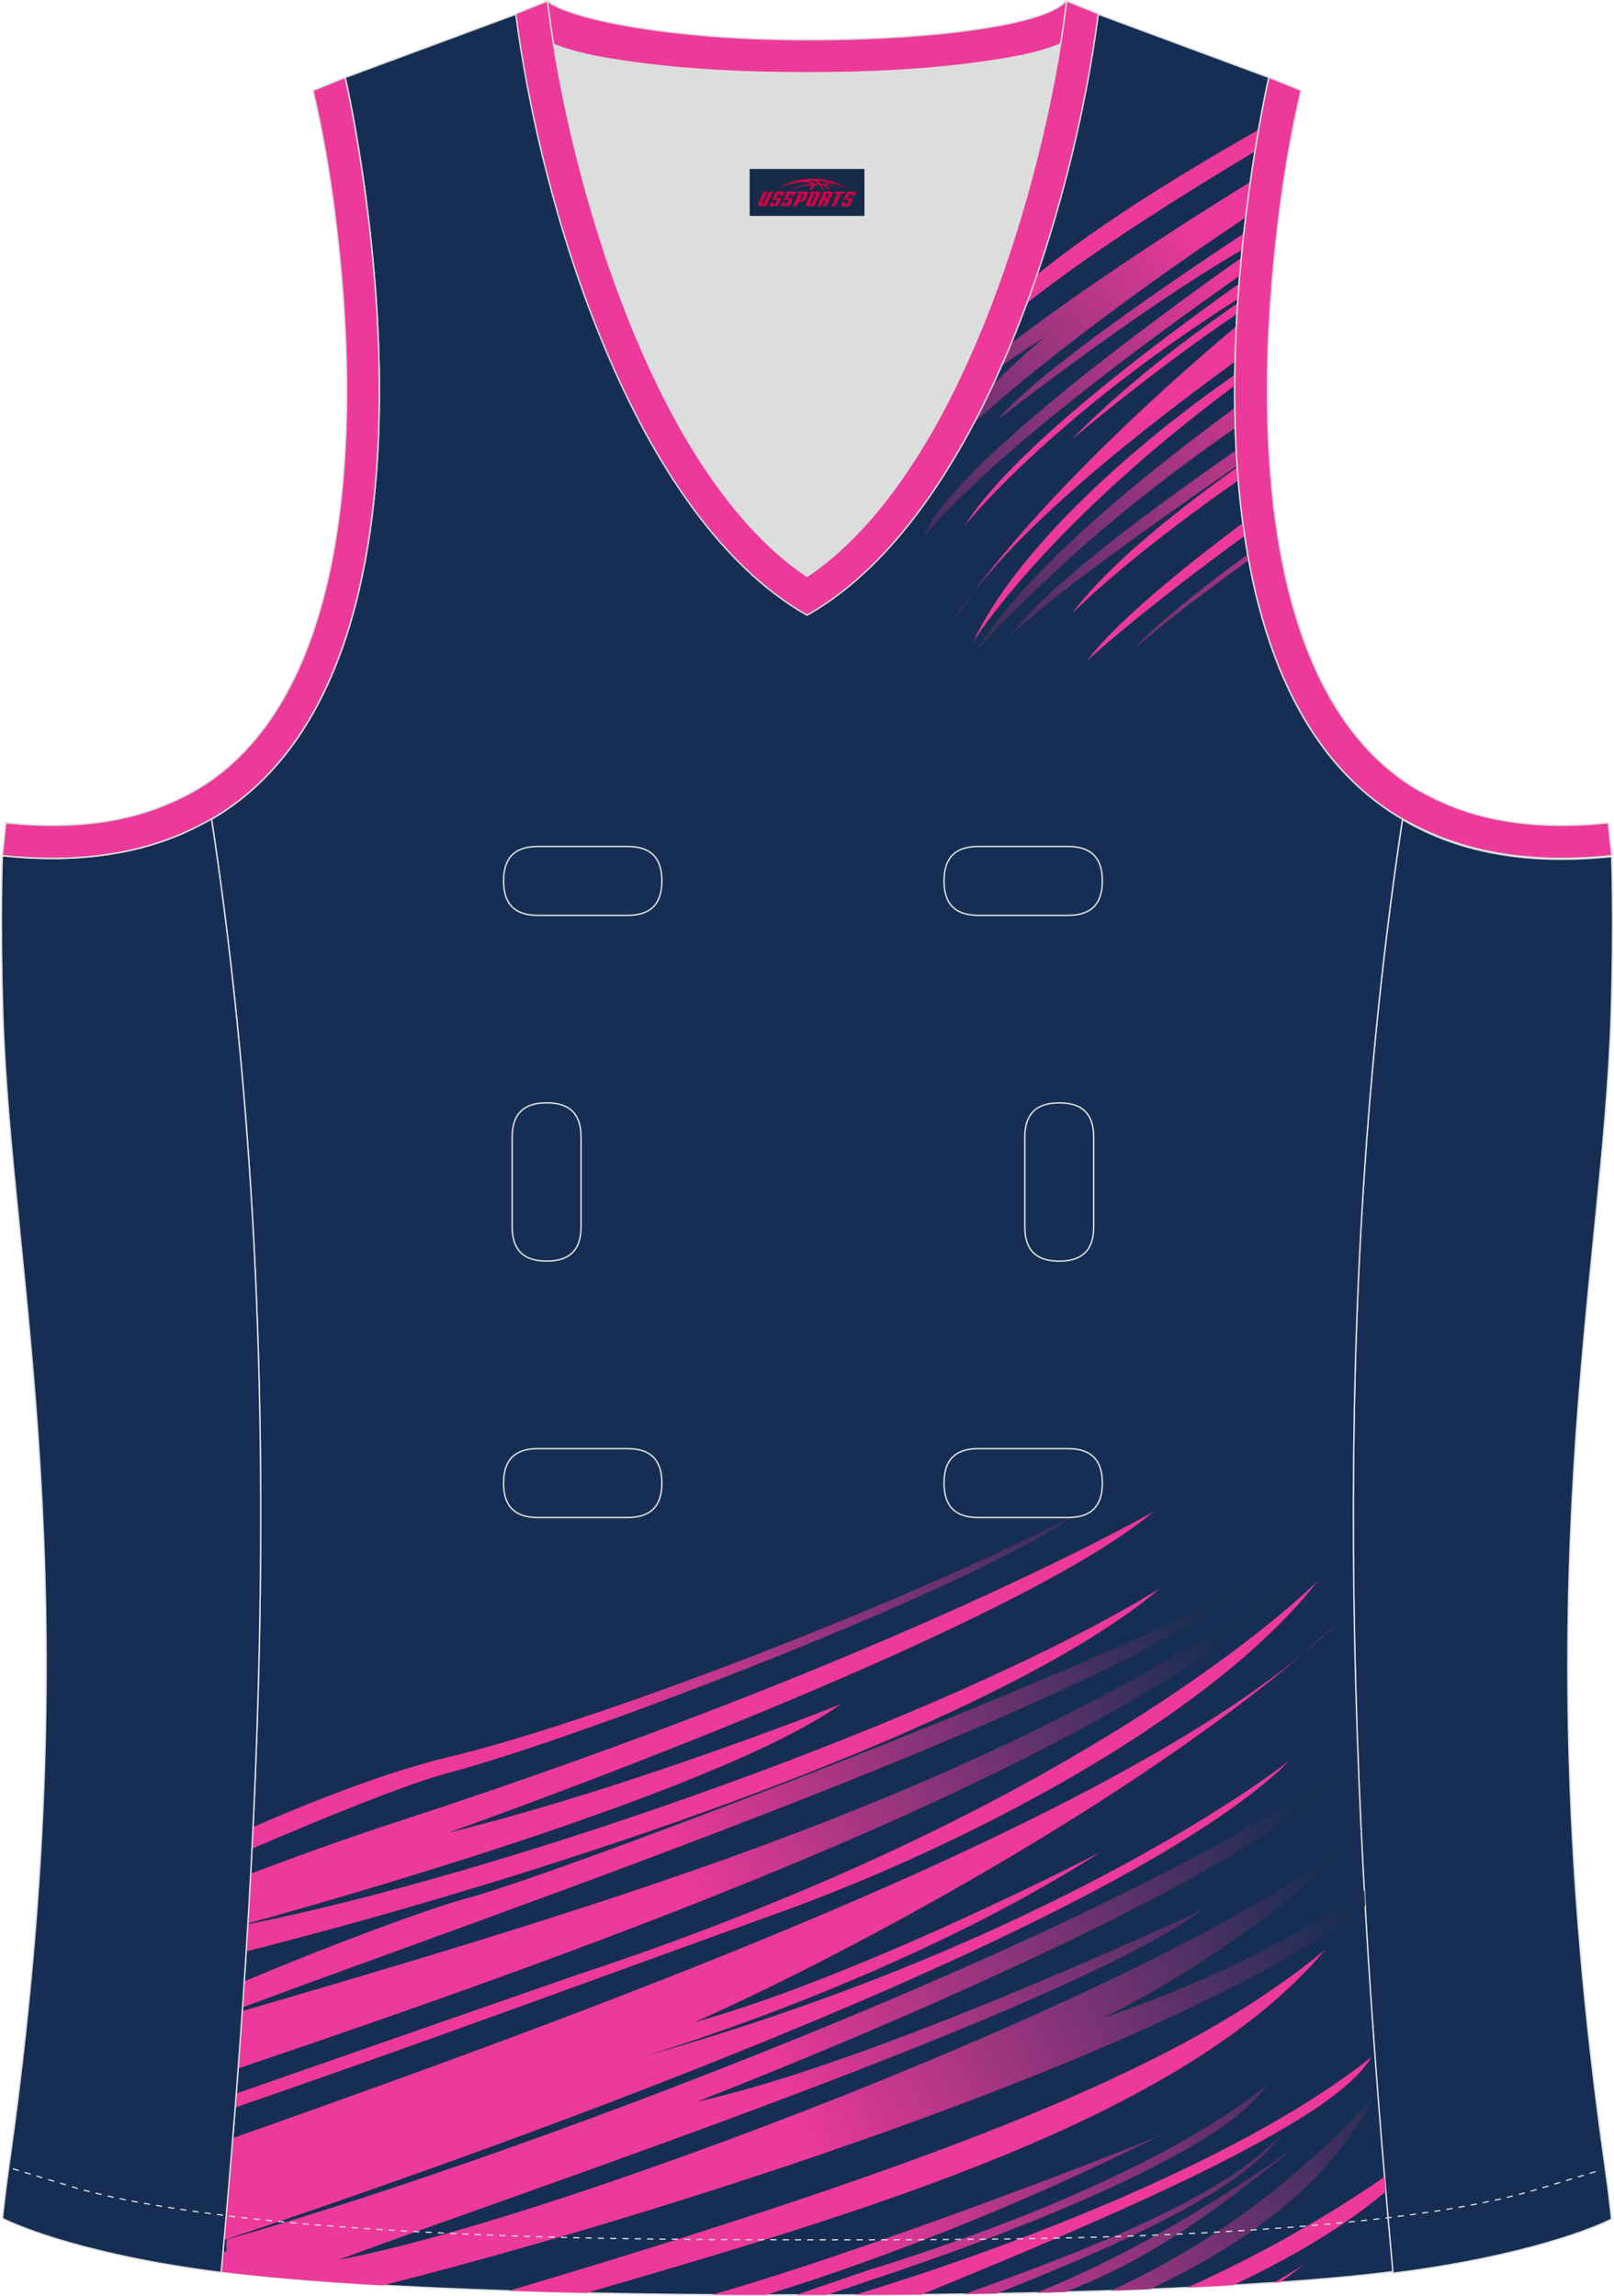 <?xml version="1.0" encoding="utf-8"?>
<!-- Generator: Adobe Illustrator 24.0.1, SVG Export Plug-In . SVG Version: 6.00 Build 0)  -->
<svg xmlns="http://www.w3.org/2000/svg" xmlns:xlink="http://www.w3.org/1999/xlink" version="1.1" id="图层_1" x="0px" y="0px" width="337.5px" height="480px" viewBox="0 0 337.24 480.03" enable-background="new 0 0 337.24 480.03" xml:space="preserve">
<g>
	<path fill-rule="evenodd" clip-rule="evenodd" fill="#DCDDDD" d="M168.63,120.52c30.03-20.2,47.25-75.27,53.02-111.32   c-4.94,2.09-11.05,3-14.98,3.59c-12.43,1.87-25.56,2.43-38.12,2.43s-25.69-0.56-38.12-2.43c-3.89-0.58-9.9-1.48-14.82-3.52   C121.4,45.32,138.62,100.33,168.63,120.52z"/>
	
		<path fill-rule="evenodd" clip-rule="evenodd" fill="#162E53" stroke="#DCDDDD" stroke-width="0.3" stroke-miterlimit="22.926" d="   M293.15,171.34c11.01,6.57,25.3,9.7,43.74,7.76c0,0,0.51,13.04-0.1,32.99c-1.68,54.76-18.49,117.64-1.58,238.8   c1.46,10.44,0.94,7.14,1.66,13.12c-3.35,1.76-18.03,7.82-45.74,11.32C281.97,375.02,277.6,274,293.15,171.34z"/>
	
		<path fill-rule="evenodd" clip-rule="evenodd" fill="#ED3999" stroke="#DCDDDD" stroke-width="0.3" stroke-miterlimit="22.926" d="   M229.19,2.74l-0.14,0.31c-3.1,6.88-15.8,8.75-22.38,9.74c-12.43,1.87-25.56,2.43-38.12,2.43s-25.69-0.56-38.12-2.43   c-6.58-0.99-19.28-2.86-22.38-9.74l-0.12-0.26c1.26-0.51,1.83-0.74,6.41-2.58c4.3,3.62,25.53,8.1,54.21,8.1s50.49-3.51,54.21-8.1   l0.16,0.01C227.55,2.08,225.85,1.39,229.19,2.74z"/>
	
		<path fill-rule="evenodd" clip-rule="evenodd" fill="#162E53" stroke="#DCDDDD" stroke-width="0.3" stroke-miterlimit="22.926" d="   M168.63,126.12c-0.68,0.84-1.08,1.32-1.09,1.32c1.48-1.08-22.18-12.45-40.22-65.77c-2.58-7.62-5.6-16.09-7.86-25.51   c-2.53-10.53-4.24-22.23-6.13-35.26L72.04,16.21c0,0,28.37,122.19-27.94,155.09C59.62,273.87,55.26,374.79,46.12,475   c26.07,3.33,74.3,5.05,122.51,4.86c48.21,0.19,96.44-1.53,122.51-4.86c-9.15-100.2-13.51-201.13,2.01-303.7   c-56.31-32.91-27.94-155.09-27.94-155.09L223.93,0.89c-1.89,13.03-3.6,24.73-6.13,35.26c-2.26,9.42-5.28,17.89-7.86,25.51   c-18.04,53.32-41.71,64.7-40.22,65.77C169.71,127.44,169.31,126.96,168.63,126.12z"/>
	<g>
		
			<linearGradient id="SVGID_1_" gradientUnits="userSpaceOnUse" x1="156.279" y1="502.132" x2="269.172" y2="554.775" gradientTransform="matrix(1 0 0 -1 0 927.973)">
			<stop offset="0" style="stop-color:#ED399B"/>
			<stop offset="1" style="stop-color:#162E50"/>
		</linearGradient>
		<path fill-rule="evenodd" clip-rule="evenodd" fill="url(#SVGID_1_)" d="M52.56,386.55c15.89-6.81,32.72-13.64,41.15-15.87    c27.9-7.35,112.15-39.73,131.52-54.31c-28.23,15.36-98.55,43.28-132.26,51.2c-4.15,0.98-17.68,4.58-40.2,14.49    C52.7,383.56,52.63,385.06,52.56,386.55L52.56,386.55z M50.95,414.3c18.29-7.71,38.5-15.23,46.71-17.42    c20.99-5.61,149.98-55.13,166.17-67.81c-26.18,25.01-159.39,70.59-213.25,90.67C50.7,417.93,50.83,416.11,50.95,414.3L50.95,414.3    z M50.53,420.51c91.68-26.73,159.99-48.35,225.18-93.36c-41.32,41.05-152.62,80.5-226.04,105.36    C49.96,428.51,50.25,424.51,50.53,420.51L50.53,420.51z M46.5,470.83h0.72v-2.53c67.96-19.33,194.4-68.66,236.02-100.72    c-16.26,25.1-137.68,71.88-137.68,71.88c37.33-8.05,106.04-40.25,106.04-40.25c-28.86,21.11-141.48,58.69-180.97,73.31    c46.41-8.47,182.71-60.72,213.89-89.77l0.01,0.12c-23.59,25.01-54.23,39.16-54.23,39.16c26.36-8.99,44.33-19.45,54.87-26.75    c0.06,1.08,0.12,2.16,0.18,3.25c-36.18,28.41-139.66,62.67-205.43,79.34c-13.28-0.75-24.84-1.7-33.79-2.85L46.5,470.83    L46.5,470.83z M148.62,479.83c3.78,0.03,7.57,0.04,11.37,0.04c15.58-4.76,45.89-15.14,82.46-33.32    c-22.44,9.1-64.24,24.65-90.77,32.44C151.45,479.06,150.36,479.36,148.62,479.83L148.62,479.83z M166.33,479.87l2.3-0.01    c1.38,0.01,2.77,0.01,4.15,0.01c5.45-1.84,10.06-3.4,10.81-3.65c14.05-4.64,71.2-24.32,81.26-40.41c0,0-20.53,19.4-83.37,38.87    C180.98,474.84,173.8,477.3,166.33,479.87L166.33,479.87z M201.54,479.69c2.26-0.03,4.5-0.07,6.73-0.11    c25.59-10.14,51.87-21.82,59.31-33.08C255.78,459.36,228.19,470.13,201.54,479.69L201.54,479.69z M216.61,479.41    c2.02-0.05,4.03-0.1,6.02-0.15c15.2-5.98,26.65-13.07,47.71-30.05C248.06,464.8,231.07,473.59,216.61,479.41L216.61,479.41z     M232.13,478.97c2.8-0.1,5.56-0.2,8.27-0.31c20.61-9.83,37.63-22.29,46.5-39.8C270.53,456.31,253.25,469.32,232.13,478.97z"/>
		<path fill-rule="evenodd" clip-rule="evenodd" fill="#ED399A" d="M267.69,477.19c1.52-1.15,3.14-2.37,4.87-3.69    c-2.04,1.27-4.12,2.54-6.23,3.79L267.69,477.19L267.69,477.19z M52.28,391.79c-0.18,3.46-0.38,6.93-0.58,10.39    c14.57-4,98.16-27.43,124.06-45.87c0,0-43.97,17.57-82.2,26.92c0,0,117.01-41.37,147.58-67.18c0,0-53.16,30.61-158.1,64.84    C74.68,383.61,63.64,387.47,52.28,391.79L52.28,391.79z M51.69,402.36c52.84-10.49,146.33-42.89,190.78-70.25    c-32.16,27.5-122.02,58.46-191.12,75.92C51.46,406.13,51.58,404.24,51.69,402.36L51.69,402.36z M49.27,437.74    c32.54-11.35,72-25.06,72-25.06c109.11-36.01,154.3-82.26,154.3-82.26c-23.16,29.74-76.04,56.25-112.2,69.3    c-38.64,13.94-75.78,27.7-114.34,40.96L49.27,437.74L49.27,437.74z M48.53,447.09c80.92-28.63,191.96-69.15,231.65-108.28    c-36.2,34.01-102.51,69.62-135.04,84.01c34.78-9.57,84.9-35.58,84.9-35.58c-42.19,27.11-95.84,42.84-95.84,42.84    c88.93-25.04,135.41-62.01,135.41-62.01c-35.58,35.66-174.73,84.25-222.9,100.33C47.35,461.31,47.95,454.2,48.53,447.09    L48.53,447.09z M106.3,479c106.19-31.55,144.89-50.21,170.64-71.26c-29.66,35.31-97.24,55.05-154.45,71.71    C116.97,479.33,111.56,479.18,106.3,479L106.3,479z M178.56,479.87c36.1-10.91,82.91-29.52,108.05-49.73    c-7.5,13.57-55.04,33.67-94.08,49.66C187.91,479.84,183.24,479.86,178.56,479.87L178.56,479.87z M248.15,478.32    c14.91-6.69,28.69-14.48,41.24-23.14l0.26,3.06c-8.54,7.3-19.67,13.77-31.86,19.58C254.67,478,251.45,478.17,248.15,478.32z"/>
	</g>
	
		<linearGradient id="SVGID_2_" gradientUnits="userSpaceOnUse" x1="267.77" y1="858.234" x2="184.66" y2="793.301" gradientTransform="matrix(1 0 0 -1 0 927.973)">
		<stop offset="0" style="stop-color:#ED399B"/>
		<stop offset="1" style="stop-color:#162E50"/>
	</linearGradient>
	<path fill-rule="evenodd" clip-rule="evenodd" fill="url(#SVGID_2_)" d="M260.79,115.91c-10.79,7.91-19.89,15.26-23.65,19.73   c5.52-4.88,14.14-11.53,23.87-18.52C260.93,116.71,260.86,116.31,260.79,115.91L260.79,115.91z M258.58,97.38   c-21.71,14.98-43.35,30.74-47.64,36.04c5.87-8.9,25.21-23.8,47.44-39.3C258.44,95.21,258.51,96.29,258.58,97.38L258.58,97.38z    M258.19,89.46c-20.03,13.91-37.87,28.78-54.46,46.91c9.92-15.71,30.72-33.71,54.36-51.08C258.11,86.68,258.15,88.06,258.19,89.46   L258.19,89.46z M259.12,57.65c0.11-1.26,0.22-2.52,0.33-3.74c-19.49,13.76-61.36,44.54-66.39,58.34   C204.66,98.17,231.01,77.34,259.12,57.65L259.12,57.65z M259.62,52.21c0.12-1.15,0.24-2.29,0.36-3.41   c-22.09,14.65-43.7,29.92-51.58,39.03C208.39,87.83,237.34,65.14,259.62,52.21L259.62,52.21z M260.36,45.46   c0.31-2.6,0.64-5.08,0.97-7.41c-19.67,12.13-41.57,26.61-57.45,39.58c-0.65,1.54-1.31,3.04-1.97,4.49   c4.6-3.7,10.09-7.67,16.57-11.69c0,0-11.86,9.19-22.3,23.21c-1.01,1.84-2.01,3.6-3,5.25C205.07,84.97,233.34,63.49,260.36,45.46z"/>
	<path fill-rule="evenodd" clip-rule="evenodd" fill="#ED399A" d="M207.12,69.56c11.53-10.07,28.31-21.83,55.19-37.9   c0.26-1.63,0.52-3.15,0.77-4.56c-19.41,11.11-39.25,23.33-53.89,36.78C208.5,65.83,207.81,67.72,207.12,69.56L207.12,69.56z    M260.16,112.04c-0.13-0.9-0.26-1.8-0.38-2.7c-13.98,10.48-26.89,21.21-32.63,28.85C227.15,138.2,237.92,128.19,260.16,112.04   L260.16,112.04z M258.81,100.45c-13.87,9.72-26.28,19.48-34.85,27.92c6.63-8.95,19.24-19.68,34.64-30.68   C258.66,98.61,258.74,99.53,258.81,100.45L258.81,100.45z M258.07,80.63c-40.16,29.84-54.74,53.68-54.74,53.68   c9.33-20,34.55-41.97,54.76-55.94C258.08,79.12,258.08,79.88,258.07,80.63L258.07,80.63z M258.14,75.61   c-26.05,18.94-48.75,38.14-58.94,54.14c14.1-21.01,39.92-45.41,59.21-61.54C258.29,70.64,258.2,73.11,258.14,75.61L258.14,75.61z    M258.55,65.63c-17.43,11.69-34.82,26.48-34.82,26.48c11.1-11.36,24.35-21.42,34.96-28.72C258.64,64.13,258.59,64.87,258.55,65.63   L258.55,65.63z M258.75,62.5c-39.12,24.81-57.17,47.42-57.17,47.42c8.44-13.5,32.14-32.62,57.4-50.62   C258.9,60.36,258.82,61.42,258.75,62.5z"/>
	
		<path fill-rule="evenodd" clip-rule="evenodd" fill="#162E53" stroke="#DCDDDD" stroke-width="0.3" stroke-miterlimit="22.926" d="   M44.09,171.18c-11.01,6.57-25.3,9.7-43.74,7.76c0,0-0.51,13.04,0.1,32.99c1.68,54.76,18.49,117.64,1.58,238.8   c-1.46,10.44-0.94,7.14-1.66,13.12c3.35,1.76,18.03,7.82,45.74,11.32C55.27,374.86,59.64,273.84,44.09,171.18z"/>
	
		<path fill-rule="evenodd" clip-rule="evenodd" fill="#ED3999" stroke="#DCDDDD" stroke-width="0.3" stroke-miterlimit="22.926" d="   M107.72,2.88l6.62-2.67l0.23,1.8c4.49,35.46,21.95,96.91,54.06,118.51c32.1-21.6,49.57-83.05,54.06-118.51l0.23-1.8l6.62,2.67   c-5.05,39.9-24.6,105.21-60.9,125.76C132.33,108.09,112.78,42.78,107.72,2.88z"/>
	<path fill="none" stroke="#DCDDDD" stroke-width="0.3" stroke-miterlimit="22.926" d="M204.44,177c-4.82,0-7.16,2.35-7.16,7.2   c0,4.84,2.34,7.2,7.16,7.2h18.77c4.82,0,7.17-2.35,7.17-7.2c0-4.84-2.34-7.2-7.17-7.2H204.44L204.44,177z M228.57,237.77   c0-4.82-2.35-7.16-7.2-7.16c-4.84,0-7.2,2.34-7.2,7.16v18.77c0,4.82,2.35,7.16,7.2,7.16c4.84,0,7.2-2.34,7.2-7.16V237.77   L228.57,237.77z M106.97,256.53c0,4.82,2.35,7.16,7.2,7.16c4.84,0,7.2-2.34,7.2-7.16v-18.77c0-4.82-2.35-7.16-7.2-7.16   c-4.84,0-7.2,2.34-7.2,7.16V256.53L106.97,256.53z M112.33,302.91c-4.82,0-7.16,2.35-7.16,7.2c0,4.84,2.34,7.2,7.16,7.2h18.77   c4.82,0,7.17-2.35,7.17-7.2c0-4.84-2.34-7.2-7.17-7.2H112.33L112.33,302.91z M204.44,302.91c-4.82,0-7.16,2.35-7.16,7.2   c0,4.84,2.34,7.2,7.16,7.2h18.77c4.82,0,7.17-2.35,7.17-7.2c0-4.84-2.34-7.2-7.17-7.2H204.44L204.44,302.91z M112.33,177   c-4.82,0-7.16,2.35-7.16,7.2c0,4.84,2.34,7.2,7.16,7.2h18.77c4.82,0,7.17-2.35,7.17-7.2c0-4.84-2.34-7.2-7.17-7.2H112.33z"/>
	
		<path fill-rule="evenodd" clip-rule="evenodd" fill="#ED3999" stroke="#DCDDDD" stroke-width="0.3" stroke-miterlimit="22.926" d="   M69.8,44.1c2.37,18.55,3.39,37.91,1.76,56.55c-1.7,19.33-6.73,41.91-20.53,56.41c-2.23,2.35-4.69,4.47-7.35,6.32   c-2.76,1.92-6.04,3.59-9.14,4.88c-10.51,4.39-22.26,4.97-33.47,3.79l-0.72,6.86c14.81,1.56,26.94-0.15,36.85-4.29   c3.44-1.44,7.35-3.45,10.42-5.59C99.2,133.2,72.04,16.21,72.04,16.21l-6.72,2.71C67.3,27.45,68.69,35.44,69.8,44.1z"/>
	
		<path fill-rule="evenodd" clip-rule="evenodd" fill="#ED3999" stroke="#DCDDDD" stroke-width="0.3" stroke-miterlimit="22.926" d="   M267.45,44.1c-2.37,18.55-3.39,37.91-1.76,56.55c1.7,19.33,6.73,41.91,20.53,56.41c2.23,2.35,4.69,4.47,7.35,6.32   c2.76,1.92,6.04,3.59,9.14,4.88c10.51,4.39,22.26,4.97,33.47,3.79l0.72,6.86c-14.81,1.56-26.94-0.15-36.85-4.29   c-3.44-1.44-7.35-3.45-10.42-5.59c-51.59-35.86-24.42-152.85-24.42-152.85l6.72,2.71C269.96,27.45,268.56,35.44,267.45,44.1z"/>
	<path fill="none" stroke="#DCDDDD" stroke-width="0.258" stroke-dasharray="1.288,1.288" d="M2.56,453.49   c0.44,0.15,11.18,3.39,11.63,3.53c7.29,2.27,15.72,3.74,22.09,4.74c15.33,2.41,31.02,3.71,46.51,4.64   c28.65,1.72,57.17,1.94,85.84,1.94c28.41,0.01,56.59,0.02,84.99-1.57c16.54-0.93,47.59-2.97,67.53-8.93   c1.12-0.33,12.55-3.79,13.6-4.15"/>
	
</g>
<g id="tag_logo">
	<rect y="35.33" fill="#162B48" width="24" height="9.818" x="156.63"/>
	<g>
		<path fill="#D30044" d="M172.59,38.52l0.005-0.011c0.131-0.311,1.085-0.262,2.351,0.071c0.715,0.24,1.44,0.54,2.193,0.9    c-0.218-0.147-0.447-0.289-0.682-0.42l0.011,0.005l-0.011-0.005c-1.478-0.845-3.218-1.418-5.1-1.62    c-1.282-0.115-1.658-0.082-2.411-0.055c-2.449,0.142-4.68,0.905-6.458,2.095c1.26-0.638,2.722-1.075,4.195-1.336    c1.467-0.18,2.476-0.033,2.771,0.344c-1.691,0.175-3.469,0.633-4.555,1.075c1.156-0.338,2.967-0.665,4.647-0.813    c0.016,0.251-0.115,0.567-0.415,0.96h0.475c0.376-0.382,0.584-0.725,0.595-1.004c0.333-0.022,0.66-0.033,0.971-0.033    C171.42,38.96,171.63,39.31,171.83,39.7h0.262c-0.125-0.344-0.295-0.687-0.518-1.036c0.207,0,0.393,0.005,0.567,0.011    c0.104,0.267,0.496,0.66,1.058,1.025h0.245c-0.442-0.365-0.753-0.753-0.835-1.004c1.047,0.065,1.696,0.224,2.885,0.513    C174.41,38.78,173.67,38.61,172.59,38.52z M170.15,38.43c-0.164-0.295-0.655-0.485-1.402-0.551    c0.464-0.033,0.922-0.055,1.364-0.055c0.311,0.147,0.589,0.344,0.84,0.589C170.69,38.41,170.42,38.42,170.15,38.43z M172.13,38.48c-0.224-0.016-0.458-0.027-0.715-0.044c-0.147-0.202-0.311-0.398-0.502-0.6c0.082,0,0.164,0.005,0.24,0.011    c0.72,0.033,1.429,0.125,2.138,0.273C172.62,38.08,172.24,38.24,172.13,38.48z"/>
		<path fill="#D30044" d="M159.55,40.06L158.38,42.61C158.2,42.98,158.47,43.12,158.95,43.12l0.873,0.005    c0.115,0,0.251-0.049,0.327-0.175l1.342-2.891H160.71L159.49,42.69H159.32c-0.147,0-0.185-0.033-0.147-0.125l1.156-2.504H159.55L159.55,40.06z M161.41,41.41h1.271c0.36,0,0.584,0.125,0.442,0.425L162.65,42.87C162.55,43.09,162.28,43.12,162.05,43.12H161.13c-0.267,0-0.442-0.136-0.349-0.333l0.235-0.513h0.742L161.58,42.65C161.56,42.7,161.6,42.71,161.66,42.71h0.18    c0.082,0,0.125-0.016,0.147-0.071l0.376-0.813c0.011-0.022,0.011-0.044-0.055-0.044H161.24L161.41,41.41L161.41,41.41z M162.23,41.34h-0.78l0.475-1.025c0.098-0.218,0.338-0.256,0.578-0.256H163.95L163.56,40.9L162.78,41.02l0.262-0.562H162.75c-0.082,0-0.12,0.016-0.147,0.071L162.23,41.34L162.23,41.34z M163.82,41.41L163.65,41.78h1.069c0.06,0,0.06,0.016,0.049,0.044    L164.39,42.64C164.37,42.69,164.33,42.71,164.25,42.71H164.07c-0.055,0-0.104-0.011-0.082-0.06l0.175-0.376H163.42L163.19,42.79C163.09,42.98,163.27,43.12,163.54,43.12h0.916c0.24,0,0.502-0.033,0.605-0.251l0.475-1.031c0.142-0.3-0.082-0.425-0.442-0.425H163.82L163.82,41.41z M164.63,41.34l0.371-0.818c0.022-0.055,0.06-0.071,0.147-0.071h0.295L165.18,41.01l0.791-0.115l0.387-0.845H164.91c-0.24,0-0.48,0.038-0.578,0.256L163.86,41.34L164.63,41.34L164.63,41.34z M167.03,41.8h0.278c0.087,0,0.153-0.022,0.202-0.115    l0.496-1.075c0.033-0.076-0.011-0.12-0.125-0.12H166.48l0.431-0.431h1.522c0.355,0,0.485,0.153,0.393,0.355l-0.676,1.445    c-0.06,0.125-0.175,0.333-0.644,0.327l-0.649-0.005L166.42,43.12H165.64l1.178-2.558h0.785L167.03,41.8L167.03,41.8z     M169.62,42.61c-0.022,0.049-0.06,0.076-0.142,0.076h-0.191c-0.082,0-0.109-0.027-0.082-0.076l0.944-2.051h-0.785l-0.987,2.138    c-0.125,0.273,0.115,0.415,0.453,0.415h0.72c0.327,0,0.649-0.071,0.769-0.322l1.085-2.384c0.093-0.202-0.06-0.355-0.415-0.355    h-1.533l-0.431,0.431h1.38c0.115,0,0.164,0.033,0.131,0.104L169.62,42.61L169.62,42.61z M172.34,41.48h0.278    c0.087,0,0.158-0.022,0.202-0.115l0.344-0.753c0.033-0.076-0.011-0.12-0.125-0.12h-1.402l0.425-0.431h1.527    c0.355,0,0.485,0.153,0.393,0.355l-0.529,1.124c-0.044,0.093-0.147,0.18-0.393,0.18c0.224,0.011,0.256,0.158,0.175,0.327    l-0.496,1.075h-0.785l0.54-1.167c0.022-0.055-0.005-0.087-0.104-0.087h-0.235L171.57,43.12h-0.785l1.178-2.558h0.785L172.34,41.48L172.34,41.48z M174.91,40.57L173.73,43.12h0.785l1.184-2.558H174.91L174.91,40.57z M176.42,40.5l0.202-0.431h-2.1l-0.295,0.431    H176.42L176.42,40.5z M176.4,41.41h1.271c0.36,0,0.584,0.125,0.442,0.425l-0.475,1.031c-0.104,0.218-0.371,0.251-0.605,0.251    h-0.916c-0.267,0-0.442-0.136-0.349-0.333l0.235-0.513h0.742L176.57,42.65c-0.022,0.049,0.022,0.06,0.082,0.06h0.18    c0.082,0,0.125-0.016,0.147-0.071l0.376-0.813c0.011-0.022,0.011-0.044-0.049-0.044h-1.069L176.4,41.41L176.4,41.41z     M177.21,41.34H176.43l0.475-1.025c0.098-0.218,0.338-0.256,0.578-0.256h1.451l-0.387,0.845l-0.791,0.115l0.262-0.562h-0.295    c-0.082,0-0.12,0.016-0.147,0.071L177.21,41.34z"/>
	</g>
</g>
</svg>